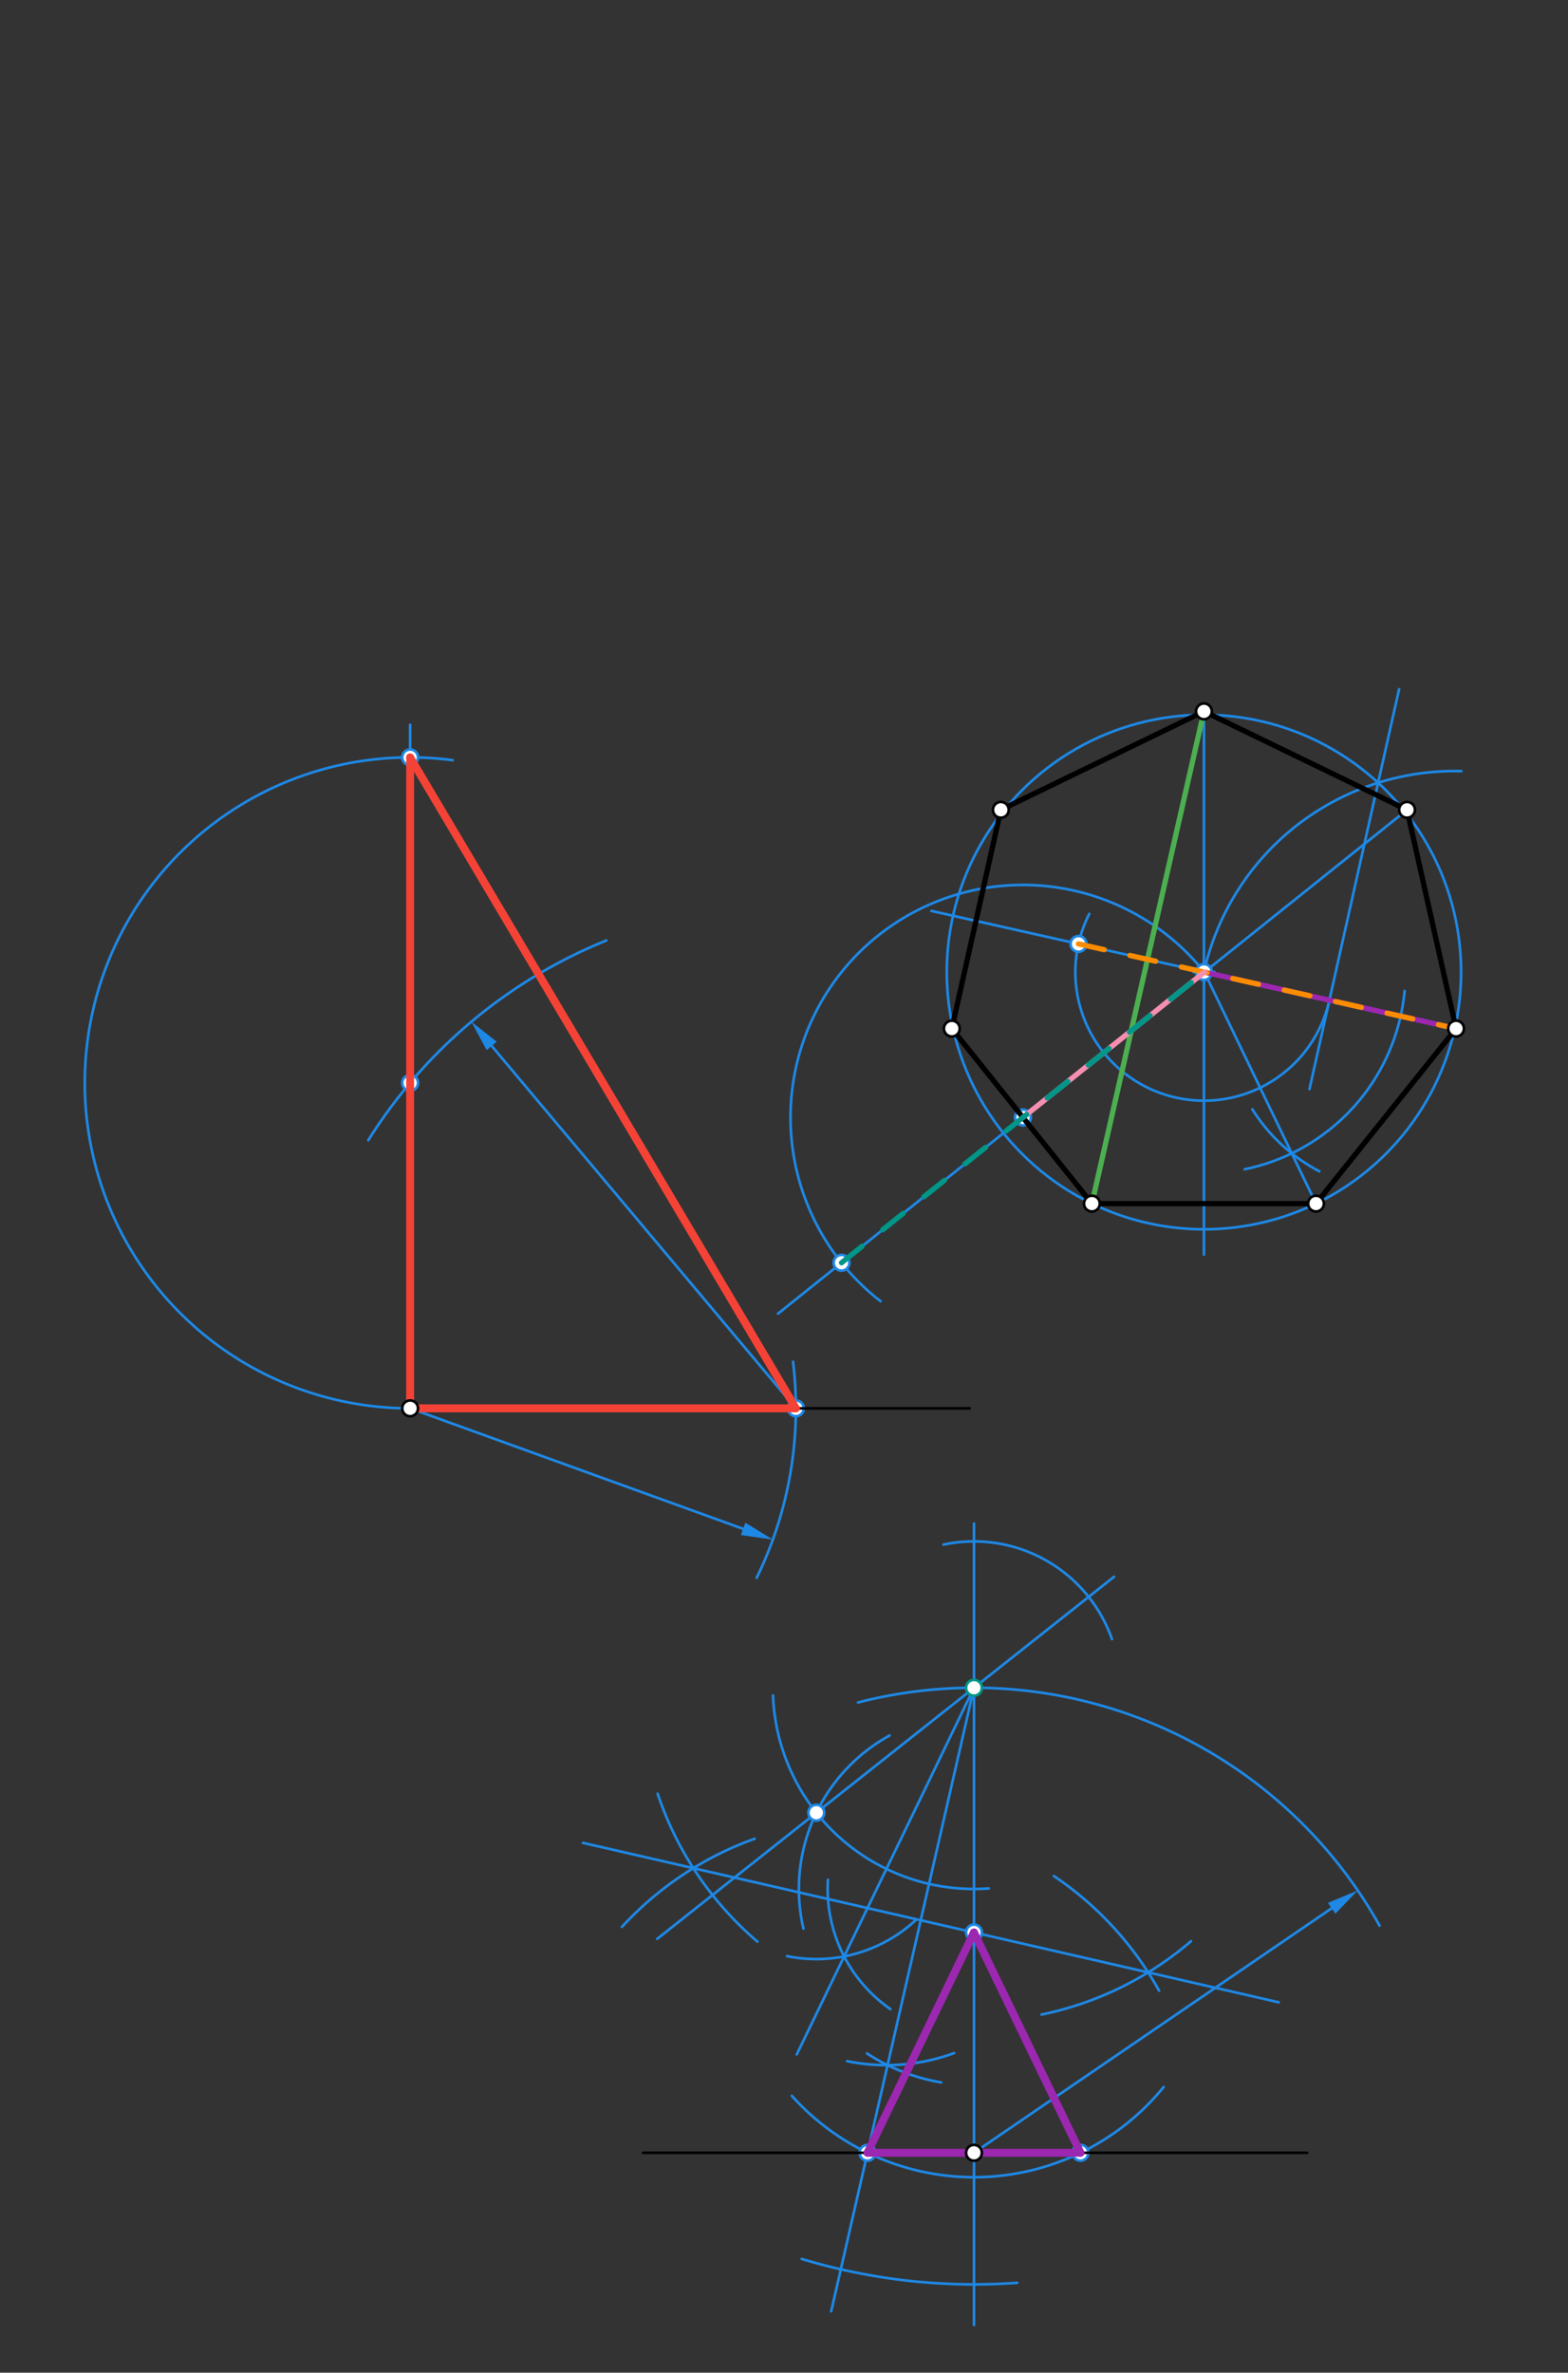 <svg xmlns="http://www.w3.org/2000/svg" class="svg--816" height="100%" preserveAspectRatio="xMidYMid meet" viewBox="0 0 595 900" width="100%"><rect x="0" y="0" width="595" height="900" fill="#333333" stroke="none"/><defs><marker id="marker-arrow" markerHeight="16" markerUnits="userSpaceOnUse" markerWidth="24" orient="auto-start-reverse" refX="24" refY="4" viewBox="0 0 24 8"><path d="M 0 0 L 24 4 L 0 8 z" stroke="inherit"></path></marker></defs><g class="aux-layer--949"><g class="element--733"><line stroke="#1E88E5" stroke-dasharray="none" stroke-linecap="round" stroke-width="1" x1="456.853" x2="456.853" y1="269.835" y2="475.906"></line></g><g class="element--733"><line stroke="#1E88E5" stroke-dasharray="none" stroke-linecap="round" stroke-width="1" x1="552.522" x2="353.43" y1="390.158" y2="345.526"></line></g><g class="element--733"><g class="center--a87"><line x1="452.853" y1="368.711" x2="460.853" y2="368.711" stroke="#1E88E5" stroke-width="1" stroke-linecap="round"></line><line x1="456.853" y1="364.711" x2="456.853" y2="372.711" stroke="#1E88E5" stroke-width="1" stroke-linecap="round"></line><circle class="hit--87b" cx="456.853" cy="368.711" r="4" stroke="none" fill="transparent"></circle></g><circle cx="456.853" cy="368.711" fill="none" r="97.582" stroke="#1E88E5" stroke-dasharray="none" stroke-width="1"></circle></g><g class="element--733"><path d="M 456.853 368.711 A 97.582 97.582 0 0 1 554.531 292.506" fill="none" stroke="#1E88E5" stroke-dasharray="none" stroke-linecap="round" stroke-width="1"></path></g><g class="element--733"><line stroke="#1E88E5" stroke-dasharray="none" stroke-linecap="round" stroke-width="1" x1="522.948" x2="496.902" y1="296.922" y2="413.108"></line></g><g class="element--733"><line stroke="#1E88E5" stroke-dasharray="none" stroke-linecap="round" stroke-width="1" x1="522.948" x2="530.907" y1="296.922" y2="261.42"></line></g><g class="element--733"><path d="M 504.462 379.384 A 48.791 48.791 0 1 1 413.334 346.651" fill="none" stroke="#1E88E5" stroke-dasharray="none" stroke-linecap="round" stroke-width="1"></path></g><g class="element--733"><path d="M 287.116 598.517 A 146.373 146.373 0 0 0 300.932 516.55" fill="none" stroke="#1E88E5" stroke-dasharray="none" stroke-linecap="round" stroke-width="1"></path></g><g class="element--733"><line stroke="#1E88E5" stroke-dasharray="none" stroke-linecap="round" stroke-width="1" x1="155.628" x2="281.985" y1="534.207" y2="579.921"></line><path d="M293.269,584.004 l12,2.5 l0,-5 z" fill="#1E88E5" stroke="#1E88E5" stroke-width="0" transform="rotate(199.889, 293.269, 584.004)"></path></g><g class="element--733"><line stroke="#1E88E5" stroke-dasharray="none" stroke-linecap="round" stroke-width="1" x1="155.628" x2="155.628" y1="534.207" y2="274.906"></line></g><g class="element--733"><path d="M 139.74 432.529 A 191.486 191.486 0 0 1 230.088 356.737" fill="none" stroke="#1E88E5" stroke-dasharray="none" stroke-linecap="round" stroke-width="1"></path></g><g class="element--733"><line stroke="#1E88E5" stroke-dasharray="none" stroke-linecap="round" stroke-width="1" x1="302" x2="186.585" y1="534.207" y2="396.749"></line><path d="M178.869,387.559 l12,2.5 l0,-5 z" fill="#1E88E5" stroke="#1E88E5" stroke-width="0" transform="rotate(49.982, 178.869, 387.559)"></path></g><g class="element--733"><path d="M 155.628 534.207 A 123.458 123.458 0 1 1 171.765 288.349" fill="none" stroke="#1E88E5" stroke-dasharray="none" stroke-linecap="round" stroke-width="1"></path></g><g class="element--733"><line stroke="#1E88E5" stroke-dasharray="none" stroke-linecap="round" stroke-width="1" x1="533.92" x2="367.819" y1="307.178" y2="440.166"></line></g><g class="element--733"><line stroke="#1E88E5" stroke-dasharray="none" stroke-linecap="round" stroke-width="1" x1="367.819" x2="295.229" y1="440.166" y2="498.284"></line></g><g class="element--733"><path d="M 457.019 368.748 A 88.193 88.193 0 1 0 334.138 493.568" fill="none" stroke="#1E88E5" stroke-dasharray="none" stroke-linecap="round" stroke-width="1"></path></g><g class="element--733"><line stroke="#1E88E5" stroke-dasharray="none" stroke-linecap="round" stroke-width="1" x1="457.019" x2="499.373" y1="368.748" y2="456.542"></line></g><g class="element--733"><path d="M 533 375.906 A 76.317 76.317 0 0 1 472.307 443.518" fill="none" stroke="#1E88E5" stroke-dasharray="none" stroke-linecap="round" stroke-width="1"></path></g><g class="element--733"><line stroke="#1E88E5" stroke-dasharray="none" stroke-linecap="round" stroke-width="1" x1="369.591" x2="369.591" y1="816.587" y2="577.906"></line></g><g class="element--733"><path d="M 523.499 730.422 A 176.386 176.386 0 0 0 325.606 645.774" fill="none" stroke="#1E88E5" stroke-dasharray="none" stroke-linecap="round" stroke-width="1"></path></g><g class="element--733"><line stroke="#1E88E5" stroke-dasharray="none" stroke-linecap="round" stroke-width="1" x1="369.591" x2="505.315" y1="816.587" y2="723.841"></line><path d="M515.222,717.071 l12,2.5 l0,-5 z" fill="#1E88E5" stroke="#1E88E5" stroke-width="0" transform="rotate(145.653, 515.222, 717.071)"></path></g><g class="element--733"><path d="M 475.206 420.757 A 66.444 66.444 0 0 0 500.651 444.297" fill="none" stroke="#1E88E5" stroke-dasharray="none" stroke-linecap="round" stroke-width="1"></path></g><g class="element--733"><path d="M 375.22 716.311 A 76.317 76.317 0 0 1 293.33 643.11" fill="none" stroke="#1E88E5" stroke-dasharray="none" stroke-linecap="round" stroke-width="1"></path></g><g class="element--733"><path d="M 337.565 658.303 A 66.444 66.444 0 0 0 304.873 731.563" fill="none" stroke="#1E88E5" stroke-dasharray="none" stroke-linecap="round" stroke-width="1"></path></g><g class="element--733"><line stroke="#1E88E5" stroke-dasharray="none" stroke-linecap="round" stroke-width="1" x1="369.591" x2="309.773" y1="640.202" y2="687.595"></line></g><g class="element--733"><line stroke="#1E88E5" stroke-dasharray="none" stroke-linecap="round" stroke-width="1" x1="309.773" x2="249.384" y1="687.595" y2="735.44"></line></g><g class="element--733"><line stroke="#1E88E5" stroke-dasharray="none" stroke-linecap="round" stroke-width="1" x1="369.591" x2="422.744" y1="640.202" y2="598.089"></line></g><g class="element--733"><path d="M 358 585.906 A 55.519 55.519 0 0 1 421.955 621.751" fill="none" stroke="#1E88E5" stroke-dasharray="none" stroke-linecap="round" stroke-width="1"></path></g><g class="element--733"><path d="M 337.874 762.087 A 55.519 55.519 0 0 1 314.181 713.038" fill="none" stroke="#1E88E5" stroke-dasharray="none" stroke-linecap="round" stroke-width="1"></path></g><g class="element--733"><path d="M 347.3 728.511 A 55.519 55.519 0 0 1 298.624 741.983" fill="none" stroke="#1E88E5" stroke-dasharray="none" stroke-linecap="round" stroke-width="1"></path></g><g class="element--733"><line stroke="#1E88E5" stroke-dasharray="none" stroke-linecap="round" stroke-width="1" x1="369.591" x2="320.318" y1="640.202" y2="742.103"></line></g><g class="element--733"><line stroke="#1E88E5" stroke-dasharray="none" stroke-linecap="round" stroke-width="1" x1="320.318" x2="302.351" y1="742.103" y2="779.263"></line></g><g class="element--733"><path d="M 329 778.906 A 74.43 74.43 0 0 0 357.134 789.899" fill="none" stroke="#1E88E5" stroke-dasharray="none" stroke-linecap="round" stroke-width="1"></path></g><g class="element--733"><path d="M 321.449 781.827 A 74.429 74.429 0 0 0 362.051 778.766" fill="none" stroke="#1E88E5" stroke-dasharray="none" stroke-linecap="round" stroke-width="1"></path></g><g class="element--733"><line stroke="#1E88E5" stroke-dasharray="none" stroke-linecap="round" stroke-width="1" x1="369.591" x2="336.8" y1="640.202" y2="783.336"></line></g><g class="element--733"><line stroke="#1E88E5" stroke-dasharray="none" stroke-linecap="round" stroke-width="1" x1="336.8" x2="326.057" y1="783.336" y2="830.232"></line></g><g class="element--733"><line stroke="#1E88E5" stroke-dasharray="none" stroke-linecap="round" stroke-width="1" x1="326.057" x2="315.4" y1="830.232" y2="876.75"></line></g><g class="element--733"><line stroke="#1E88E5" stroke-dasharray="none" stroke-linecap="round" stroke-width="1" x1="369.591" x2="369.591" y1="816.587" y2="881.906"></line></g><g class="element--733"><path d="M 386 865.906 A 226.3 226.3 0 0 1 304.222 856.855" fill="none" stroke="#1E88E5" stroke-dasharray="none" stroke-linecap="round" stroke-width="1"></path></g><g class="element--733"><path d="M 236 730.906 A 126.587 126.587 0 0 1 286.358 697.464" fill="none" stroke="#1E88E5" stroke-dasharray="none" stroke-linecap="round" stroke-width="1"></path></g><g class="element--733"><path d="M 249.549 680.376 A 126.587 126.587 0 0 0 287.42 736.493" fill="none" stroke="#1E88E5" stroke-dasharray="none" stroke-linecap="round" stroke-width="1"></path></g><g class="element--733"><path d="M 399.902 711.597 A 126.587 126.587 0 0 1 439.837 755.107" fill="none" stroke="#1E88E5" stroke-dasharray="none" stroke-linecap="round" stroke-width="1"></path></g><g class="element--733"><path d="M 395.223 764.166 A 126.587 126.587 0 0 0 451.932 736.348" fill="none" stroke="#1E88E5" stroke-dasharray="none" stroke-linecap="round" stroke-width="1"></path></g><g class="element--733"><line stroke="#1E88E5" stroke-dasharray="none" stroke-linecap="round" stroke-width="1" x1="435.684" x2="221.201" y1="748.165" y2="699.028"></line></g><g class="element--733"><line stroke="#1E88E5" stroke-dasharray="none" stroke-linecap="round" stroke-width="1" x1="435.684" x2="485.235" y1="748.165" y2="759.516"></line></g><g class="element--733"><path d="M 300.484 794.989 A 92.82 92.82 0 0 0 441.565 791.636" fill="none" stroke="#1E88E5" stroke-dasharray="none" stroke-linecap="round" stroke-width="1"></path></g><g class="element--733"><circle cx="456.853" cy="368.711" r="3" stroke="#1E88E5" stroke-width="1" fill="#ffffff"></circle>}</g><g class="element--733"><circle cx="409.244" cy="358.038" r="3" stroke="#1E88E5" stroke-width="1" fill="#ffffff"></circle>}</g><g class="element--733"><circle cx="302" cy="534.207" r="3" stroke="#1E88E5" stroke-width="1" fill="#ffffff"></circle>}</g><g class="element--733"><circle cx="155.628" cy="410.749" r="3" stroke="#1E88E5" stroke-width="1" fill="#ffffff"></circle>}</g><g class="element--733"><circle cx="155.628" cy="287.29" r="3" stroke="#1E88E5" stroke-width="1" fill="#ffffff"></circle>}</g><g class="element--733"><circle cx="388.174" cy="423.868" r="3" stroke="#1E88E5" stroke-width="1" fill="#ffffff"></circle>}</g><g class="element--733"><circle cx="319.328" cy="478.989" r="3" stroke="#1E88E5" stroke-width="1" fill="#ffffff"></circle>}</g><g class="element--733"><circle cx="309.773" cy="687.595" r="3" stroke="#1E88E5" stroke-width="1" fill="#ffffff"></circle>}</g><g class="element--733"><circle cx="329.182" cy="816.587" r="3" stroke="#1E88E5" stroke-width="1" fill="#ffffff"></circle>}</g><g class="element--733"><circle cx="369.591" cy="733.023" r="3" stroke="#1E88E5" stroke-width="1" fill="#ffffff"></circle>}</g><g class="element--733"><circle cx="409.998" cy="816.587" r="3" stroke="#1E88E5" stroke-width="1" fill="#ffffff"></circle>}</g></g><g class="main-layer--75a"><g class="element--733"><line stroke="#000000" stroke-dasharray="none" stroke-linecap="round" stroke-width="2" x1="414.333" x2="499.373" y1="456.542" y2="456.542"></line></g><g class="element--733"><line stroke="#000000" stroke-dasharray="none" stroke-linecap="round" stroke-width="2" x1="379.786" x2="456.853" y1="307.178" y2="269.835"></line></g><g class="element--733"><line stroke="#000000" stroke-dasharray="none" stroke-linecap="round" stroke-width="2" x1="379.786" x2="361.184" y1="307.178" y2="390.158"></line></g><g class="element--733"><line stroke="#000000" stroke-dasharray="none" stroke-linecap="round" stroke-width="2" x1="361.184" x2="414.333" y1="390.158" y2="456.542"></line></g><g class="element--733"><line stroke="#000000" stroke-dasharray="none" stroke-linecap="round" stroke-width="2" x1="456.853" x2="533.92" y1="269.835" y2="307.178"></line></g><g class="element--733"><line stroke="#000000" stroke-dasharray="none" stroke-linecap="round" stroke-width="2" x1="533.92" x2="552.522" y1="307.178" y2="390.158"></line></g><g class="element--733"><line stroke="#000000" stroke-dasharray="none" stroke-linecap="round" stroke-width="2" x1="552.522" x2="499.373" y1="390.158" y2="456.542"></line></g><g class="element--733"><line stroke="#000000" stroke-dasharray="none" stroke-linecap="round" stroke-width="1" x1="155.628" x2="368" y1="534.207" y2="534.207"></line></g><g class="element--733"><line stroke="#000000" stroke-dasharray="none" stroke-linecap="round" stroke-width="1" x1="369.591" x2="496" y1="816.587" y2="816.587"></line></g><g class="element--733"><line stroke="#000000" stroke-dasharray="none" stroke-linecap="round" stroke-width="1" x1="369.591" x2="244" y1="816.587" y2="816.587"></line></g><g class="element--733"><line stroke="#9C27B0" stroke-dasharray="none" stroke-linecap="round" stroke-width="2" x1="456.853" x2="552.071" y1="368.711" y2="390.057"></line></g><g class="element--733"><line stroke="#4CAF50" stroke-dasharray="none" stroke-linecap="round" stroke-width="2" x1="414.333" x2="456.853" y1="456.542" y2="269.835"></line></g><g class="element--733"><line stroke="#FB8C00" stroke-dasharray="10" stroke-linecap="round" stroke-width="2" x1="409.244" x2="552.071" y1="358.038" y2="390.057"></line></g><g class="element--733"><line stroke="#F44336" stroke-dasharray="none" stroke-linecap="round" stroke-width="3" x1="155.628" x2="302" y1="534.207" y2="534.207"></line></g><g class="element--733"><line stroke="#F44336" stroke-dasharray="none" stroke-linecap="round" stroke-width="3" x1="302" x2="155.628" y1="534.207" y2="287.29"></line></g><g class="element--733"><line stroke="#F44336" stroke-dasharray="none" stroke-linecap="round" stroke-width="3" x1="155.628" x2="155.628" y1="287.29" y2="534.207"></line></g><g class="element--733"><line stroke="#F48FB1" stroke-dasharray="none" stroke-linecap="round" stroke-width="2" x1="457.019" x2="388.174" y1="368.748" y2="423.868"></line></g><g class="element--733"><line stroke="#009688" stroke-dasharray="10" stroke-linecap="round" stroke-width="2" x1="319.328" x2="457.019" y1="478.989" y2="368.748"></line></g><g class="element--733"><line stroke="#9C27B0" stroke-dasharray="none" stroke-linecap="round" stroke-width="3" x1="329.183" x2="409.998" y1="816.586" y2="816.587"></line></g><g class="element--733"><line stroke="#9C27B0" stroke-dasharray="none" stroke-linecap="round" stroke-width="3" x1="409.998" x2="369.591" y1="816.587" y2="733.023"></line></g><g class="element--733"><line stroke="#9C27B0" stroke-dasharray="none" stroke-linecap="round" stroke-width="3" x1="369.591" x2="329.183" y1="733.023" y2="816.586"></line></g><g class="element--733"><circle cx="414.333" cy="456.542" r="3" stroke="#000000" stroke-width="1" fill="#ffffff"></circle>}</g><g class="element--733"><circle cx="499.373" cy="456.542" r="3" stroke="#000000" stroke-width="1" fill="#ffffff"></circle>}</g><g class="element--733"><circle cx="552.522" cy="390.158" r="3" stroke="#000000" stroke-width="1" fill="#ffffff"></circle>}</g><g class="element--733"><circle cx="533.92" cy="307.178" r="3" stroke="#000000" stroke-width="1" fill="#ffffff"></circle>}</g><g class="element--733"><circle cx="456.853" cy="269.835" r="3" stroke="#000000" stroke-width="1" fill="#ffffff"></circle>}</g><g class="element--733"><circle cx="379.786" cy="307.178" r="3" stroke="#000000" stroke-width="1" fill="#ffffff"></circle>}</g><g class="element--733"><circle cx="361.184" cy="390.158" r="3" stroke="#000000" stroke-width="1" fill="#ffffff"></circle>}</g><g class="element--733"><circle cx="155.628" cy="534.207" r="3" stroke="#000000" stroke-width="1" fill="#ffffff"></circle>}</g><g class="element--733"><circle cx="369.591" cy="816.587" r="3" stroke="#000000" stroke-width="1" fill="#ffffff"></circle>}</g><g class="element--733"><circle cx="369.591" cy="640.202" r="3" stroke="#009688" stroke-width="1" fill="#ffffff"></circle>}</g></g><g class="snaps-layer--ac6"></g><g class="temp-layer--52d"></g></svg>